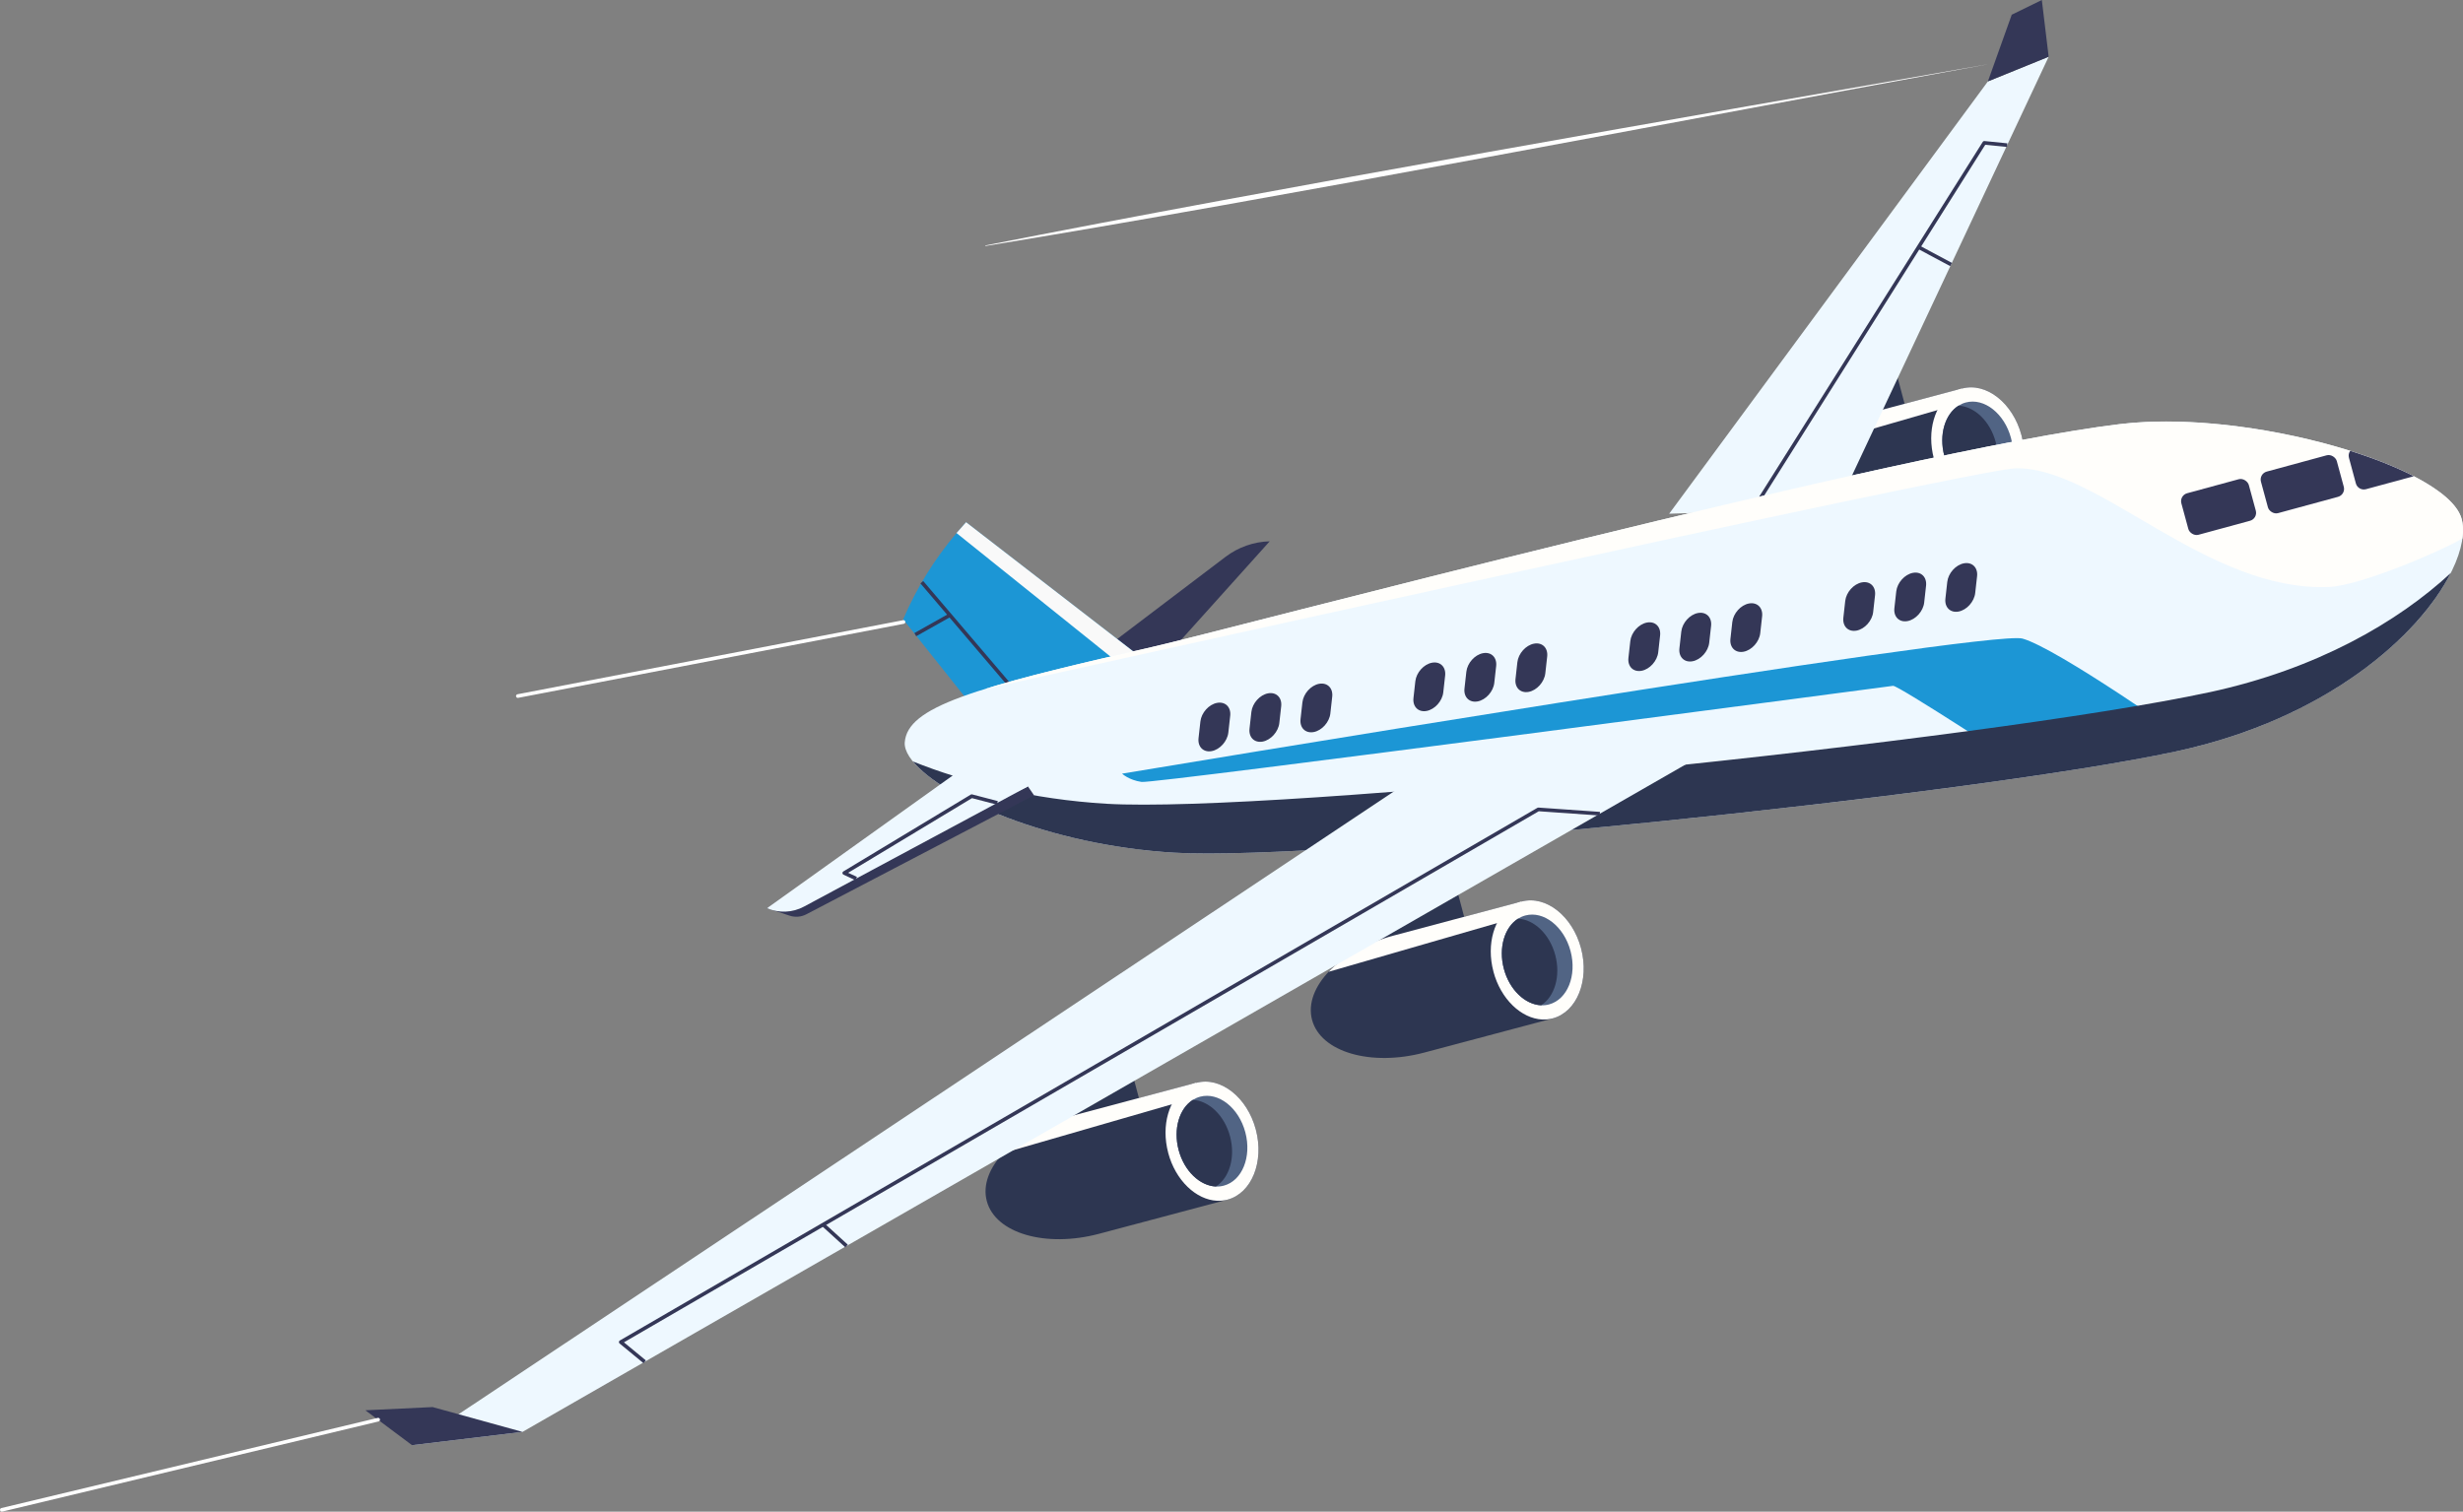 <?xml version="1.0" encoding="UTF-8"?>
<svg id="_图层_2" data-name="图层 2" xmlns="http://www.w3.org/2000/svg" viewBox="0 0 674.39 413.98">
  <rect x="0" y="0" width="674.39" height="413.98" fill="#808080" stroke="none"/>
  <defs>
    <style>
      .cls-1 {
        stroke: #fff;
        stroke-linecap: round;
        stroke-miterlimit: 2;
      }

      .cls-1, .cls-2 {
        fill: none;
      }

      .cls-3 {
        fill: #516484;
      }

      .cls-4 {
        fill: #fff;
      }

      .cls-5 {
        fill: #eef8ff;
      }

      .cls-6 {
        fill: #fffefb;
      }

      .cls-7 {
        fill: #f9f9f9;
      }

      .cls-8 {
        fill: #2d3651;
      }

      .cls-9 {
        fill: #343757;
      }

      .cls-2 {
        stroke: #343757;
        stroke-linejoin: round;
      }

      .cls-10 {
        fill: #1c96d5;
      }
    </style>
  </defs>
  <g id="_图层_1-2" data-name="图层 1">
    <g>
      <g>
        <path class="cls-9" d="M291.73,185.74l43.84-33.25c3.49-2.64,7.71-4.13,12.09-4.25h0s-40.96,45.58-40.96,45.58l-14.97-8.08Z"/>
        <g>
          <polygon class="cls-8" points="519.5 103.09 521.97 112.36 499.04 118.47 486.85 111.78 519.5 103.09"/>
          <path class="cls-8" d="M502.09,115.75l35.15-9.35c6.63-1.76,13.91,3.97,16.26,12.81,2.35,8.84-1.11,17.44-7.74,19.2l-35.15,9.35c-14.64,3.89-28.41-.12-30.76-8.96-2.35-8.84,7.61-19.16,22.24-23.06Z"/>
          <path class="cls-6" d="M533.53,111.43l3.71-5.03h-.06s-35.1,9.35-35.1,9.35c-7.44,1.98-13.66,5.62-17.68,9.89l49.13-14.21Z"/>
          <path class="cls-6" d="M529.51,125.59c2.01,7.56,7.64,12.85,13.38,13.12.95.04,1.92-.06,2.87-.31,6.61-1.76,10.08-10.36,7.74-19.19-2.35-8.85-9.64-14.57-16.25-12.81-.95.25-1.84.65-2.64,1.16-4.85,3.07-7.11,10.46-5.09,18.04Z"/>
          <path class="cls-3" d="M532.37,124.83c1.53,5.76,5.82,9.79,10.19,9.99.72.03,1.46-.04,2.18-.24,5.03-1.34,7.68-7.89,5.89-14.61-1.79-6.73-7.34-11.09-12.37-9.75-.72.19-1.4.5-2.01.88-3.69,2.33-5.41,7.96-3.88,13.73Z"/>
          <path class="cls-8" d="M532.37,124.83c1.53,5.76,5.82,9.79,10.19,9.99,3.69-2.33,5.42-7.96,3.89-13.73-1.53-5.77-5.83-9.8-10.2-9.99-3.69,2.33-5.41,7.96-3.88,13.73Z"/>
        </g>
        <path class="cls-10" d="M320.93,186.61l-7.15.99-46.97,6.53-19.52-24.51c3.66-8.59,8.6-16.55,14.61-23.63.85-1,1.72-1.99,2.62-2.97l56.41,43.6Z"/>
        <line class="cls-2" x1="252.4" y1="159.44" x2="280" y2="191.83"/>
        <line class="cls-2" x1="250.62" y1="173.8" x2="260.09" y2="168.47"/>
        <path class="cls-7" d="M320.93,186.61l-7.13,1h-.02s-51.88-41.63-51.88-41.63c.85-1,1.72-1.99,2.62-2.97l56.41,43.6Z"/>
        <polygon class="cls-5" points="457.03 140.69 544.3 22.3 560.94 15.54 502.86 139.23 457.03 140.69"/>
        <polyline class="cls-2" points="549.57 39.75 543.32 39.12 477.3 143.9"/>
        <path class="cls-5" d="M315.71,177.13c18.38-4.16,205.18-53.81,264.77-60.99,35.24-4.24,89.14,11.47,93.46,25.76,4.32,14.29-22.36,51.87-78.12,63.88-55.76,12-232.99,30.18-274.24,27.74-41.25-2.44-74.65-20.68-73.85-30.26.8-9.59,17.98-14.81,67.97-26.12Z"/>
        <path class="cls-10" d="M599.52,203.07s-36.1-25.49-45.75-28.19c-9.21-2.57-246.54,36.99-246.54,36.99,0,0,1.84,1.76,5.35,2.27,3.51.51,204.38-26.16,205.76-26.32,1.39-.17,36,22.48,36,22.48l45.17-7.23Z"/>
        <path class="cls-8" d="M604.9,189.58c-61.38,13.21-256.48,33.22-301.89,30.54-20.26-1.2-38.79-5.86-53.04-11.59,8.08,9.84,37.09,22.95,71.62,24.99,41.25,2.44,218.48-15.74,274.24-27.74,41.26-8.88,66.58-31.77,75.21-48.86-14.48,13.41-36.58,26.3-66.14,32.67Z"/>
        <polygon class="cls-9" points="544.3 22.3 560.94 15.54 559.07 0 550.83 4.03 544.3 22.3"/>
        <path class="cls-6" d="M674.22,147.47c-6.22,3.65-27.93,12.86-36.37,13.26-33.61,1.55-63.4-32.98-85.95-32.48-11.54.25-276.58,59.21-282.56,60.53,10.61-3.34,25.66-6.96,46.38-11.66,18.37-4.15,205.18-53.81,264.76-60.98,19.15-2.31,43.81,1.28,63.03,7.32,6.59,2.08,12.54,4.44,17.41,6.95,7.06,3.65,11.86,7.62,13.03,11.48.49,1.58.56,3.48.28,5.58Z"/>
        <g>
          <polygon class="cls-8" points="398.91 243.58 401.37 252.85 378.44 258.96 366.26 252.27 398.91 243.58"/>
          <path class="cls-8" d="M381.49,256.24l35.15-9.35c6.63-1.76,13.91,3.97,16.26,12.81,2.35,8.84-1.11,17.44-7.74,19.2l-35.15,9.35c-14.64,3.89-28.41-.12-30.76-8.96-2.35-8.84,7.61-19.16,22.24-23.06Z"/>
          <path class="cls-6" d="M412.94,251.92l3.71-5.03h-.06s-35.1,9.35-35.1,9.35c-7.44,1.98-13.66,5.62-17.68,9.89l49.13-14.21Z"/>
          <path class="cls-6" d="M408.91,266.08c2.01,7.56,7.64,12.85,13.38,13.12.95.04,1.92-.06,2.87-.31,6.61-1.76,10.08-10.36,7.74-19.19-2.35-8.85-9.64-14.57-16.25-12.81-.95.25-1.84.65-2.64,1.16-4.85,3.07-7.11,10.46-5.09,18.04Z"/>
          <path class="cls-3" d="M411.77,265.32c1.53,5.76,5.82,9.79,10.19,9.99.72.03,1.46-.04,2.18-.24,5.03-1.34,7.68-7.89,5.89-14.61-1.79-6.73-7.34-11.09-12.37-9.75-.72.19-1.4.5-2.01.88-3.69,2.33-5.41,7.96-3.88,13.73Z"/>
          <path class="cls-8" d="M411.77,265.32c1.53,5.76,5.82,9.79,10.19,9.99,3.69-2.33,5.42-7.96,3.89-13.73-1.53-5.77-5.83-9.8-10.2-9.99-3.69,2.33-5.41,7.96-3.88,13.73Z"/>
        </g>
        <g>
          <polygon class="cls-8" points="309.85 293.21 312.32 302.49 289.39 308.59 277.2 301.9 309.85 293.21"/>
          <path class="cls-8" d="M292.43,305.87l35.15-9.35c6.63-1.76,13.91,3.97,16.26,12.81,2.35,8.84-1.11,17.44-7.74,19.2l-35.15,9.35c-14.64,3.89-28.41-.12-30.76-8.96-2.35-8.84,7.61-19.16,22.24-23.06Z"/>
          <path class="cls-6" d="M323.88,301.55l3.71-5.03h-.06s-35.1,9.35-35.1,9.35c-7.44,1.98-13.66,5.62-17.68,9.89l49.13-14.21Z"/>
          <path class="cls-6" d="M319.86,315.72c2.01,7.56,7.64,12.85,13.38,13.12.95.04,1.92-.06,2.87-.31,6.61-1.76,10.08-10.36,7.74-19.19-2.35-8.85-9.64-14.57-16.25-12.81-.95.25-1.84.65-2.64,1.16-4.85,3.07-7.11,10.46-5.09,18.04Z"/>
          <path class="cls-3" d="M322.72,314.95c1.53,5.76,5.82,9.79,10.19,9.99.72.03,1.46-.04,2.18-.24,5.03-1.34,7.68-7.89,5.89-14.61-1.79-6.73-7.34-11.09-12.37-9.75-.72.19-1.4.5-2.01.88-3.69,2.33-5.41,7.96-3.88,13.73Z"/>
          <path class="cls-8" d="M322.72,314.95c1.53,5.76,5.82,9.79,10.19,9.99,3.69-2.33,5.42-7.96,3.89-13.73-1.53-5.77-5.83-9.8-10.2-9.99-3.69,2.33-5.41,7.96-3.88,13.73Z"/>
        </g>
        <polygon class="cls-5" points="398.3 205.67 112.83 395.78 143.06 392.14 489.68 193.21 398.3 205.67"/>
        <polygon class="cls-9" points="143.06 392.14 118.46 385.34 100.04 386.22 112.83 395.78 143.06 392.14"/>
        <g>
          <rect class="cls-9" x="619.65" y="126.71" width="21.52" height="11.79" rx="2.25" ry="2.25" transform="translate(-12.71 170.04) rotate(-15.21)"/>
          <rect class="cls-9" x="597.9" y="132.95" width="19.14" height="11.79" rx="2.25" ry="2.25" transform="translate(-15.15 164.24) rotate(-15.21)"/>
          <path class="cls-9" d="M660.91,130.42l-13.08,3.55c-1.2.33-2.44-.38-2.77-1.57l-1.9-7.04c-.18-.68-.04-1.37.35-1.89,6.59,2.08,12.54,4.44,17.41,6.95Z"/>
        </g>
        <g>
          <path class="cls-9" d="M537.74,154.27c2.26-.42,3.87,1.17,3.6,3.55l-.51,4.58c-.27,2.38-2.31,4.66-4.56,5.08-2.26.42-3.87-1.17-3.6-3.55l.51-4.58c.27-2.38,2.31-4.66,4.56-5.08Z"/>
          <path class="cls-9" d="M523.77,156.88c2.26-.42,3.87,1.17,3.6,3.55l-.51,4.58c-.27,2.38-2.31,4.66-4.56,5.08-2.26.42-3.87-1.17-3.6-3.55l.51-4.58c.27-2.38,2.31-4.66,4.56-5.08Z"/>
          <path class="cls-9" d="M509.8,159.49c2.26-.42,3.87,1.17,3.6,3.55l-.51,4.58c-.27,2.38-2.31,4.66-4.56,5.08-2.26.42-3.87-1.17-3.6-3.55l.51-4.58c.27-2.38,2.31-4.66,4.56-5.08Z"/>
          <path class="cls-9" d="M478.88,165.27c2.26-.42,3.87,1.17,3.6,3.55l-.51,4.58c-.27,2.38-2.31,4.66-4.56,5.08-2.26.42-3.87-1.17-3.6-3.55l.51-4.58c.27-2.38,2.31-4.66,4.56-5.08Z"/>
          <path class="cls-9" d="M464.91,167.88c2.26-.42,3.87,1.17,3.6,3.55l-.51,4.58c-.27,2.38-2.31,4.66-4.56,5.08-2.26.42-3.87-1.17-3.6-3.55l.51-4.58c.27-2.38,2.31-4.66,4.56-5.08Z"/>
          <path class="cls-9" d="M450.95,170.49c2.26-.42,3.87,1.17,3.6,3.55l-.51,4.58c-.27,2.38-2.31,4.66-4.56,5.08-2.26.42-3.87-1.17-3.6-3.55l.51-4.58c.27-2.38,2.31-4.66,4.56-5.08Z"/>
          <path class="cls-9" d="M420.03,176.27c2.26-.42,3.87,1.17,3.6,3.55l-.51,4.58c-.27,2.38-2.31,4.66-4.56,5.08-2.26.42-3.87-1.17-3.6-3.55l.51-4.58c.27-2.38,2.31-4.66,4.56-5.08Z"/>
          <path class="cls-9" d="M406.06,178.88c2.26-.42,3.87,1.17,3.6,3.55l-.51,4.58c-.27,2.38-2.31,4.66-4.56,5.08-2.26.42-3.87-1.17-3.6-3.55l.51-4.58c.27-2.38,2.31-4.66,4.56-5.08Z"/>
          <path class="cls-9" d="M392.09,181.49c2.26-.42,3.87,1.17,3.6,3.55l-.51,4.58c-.27,2.38-2.31,4.66-4.56,5.08-2.26.42-3.87-1.17-3.6-3.55l.51-4.58c.27-2.38,2.31-4.66,4.56-5.08Z"/>
          <path class="cls-9" d="M361.17,187.27c2.26-.42,3.87,1.17,3.6,3.55l-.51,4.58c-.27,2.38-2.31,4.66-4.56,5.08-2.26.42-3.87-1.17-3.6-3.55l.51-4.58c.27-2.38,2.31-4.66,4.56-5.08Z"/>
          <path class="cls-9" d="M347.2,189.88c2.26-.42,3.87,1.17,3.6,3.55l-.51,4.58c-.27,2.38-2.31,4.66-4.56,5.08-2.26.42-3.87-1.17-3.6-3.55l.51-4.58c.27-2.38,2.31-4.66,4.56-5.08Z"/>
          <path class="cls-9" d="M333.24,192.49c2.26-.42,3.87,1.17,3.6,3.55l-.51,4.58c-.27,2.38-2.31,4.66-4.56,5.08s-3.87-1.17-3.6-3.55l.51-4.58c.27-2.38,2.31-4.66,4.56-5.08Z"/>
        </g>
        <path class="cls-9" d="M210.02,248.72l6.21,2.05c1.5.49,3.13.36,4.53-.37l62.37-32.6-1.67-2.43-71.44,33.35Z"/>
        <path class="cls-5" d="M264.29,209.93l-54.27,38.79h0c3.27,1.4,7,1.24,10.14-.45l61.3-32.9-17.16-5.45Z"/>
        <polyline class="cls-2" points="438.05 222.84 421.21 221.66 169.97 367.54 176.52 372.94"/>
        <line class="cls-2" x1="225.37" y1="335.37" x2="231.79" y2="341.22"/>
        <line class="cls-2" x1="525.32" y1="67.68" x2="534.22" y2="72.44"/>
        <polyline class="cls-2" points="234.44 240.61 231.17 239.08 266.06 218.04 273.08 219.87"/>
      </g>
      <g>
        <path class="cls-4" d="M544.05,17.65c-80.51,14.7-194.55,36.73-274.18,49.71-.09.02-.12-.13-.03-.15,78.56-15.54,194.66-35.69,274.2-49.57h0Z"/>
        <line class="cls-1" x1="103.54" y1="388.79" x2=".5" y2="413.48"/>
        <line class="cls-1" x1="247.38" y1="170.34" x2="141.79" y2="190.62"/>
      </g>
    </g>
  </g>
</svg>